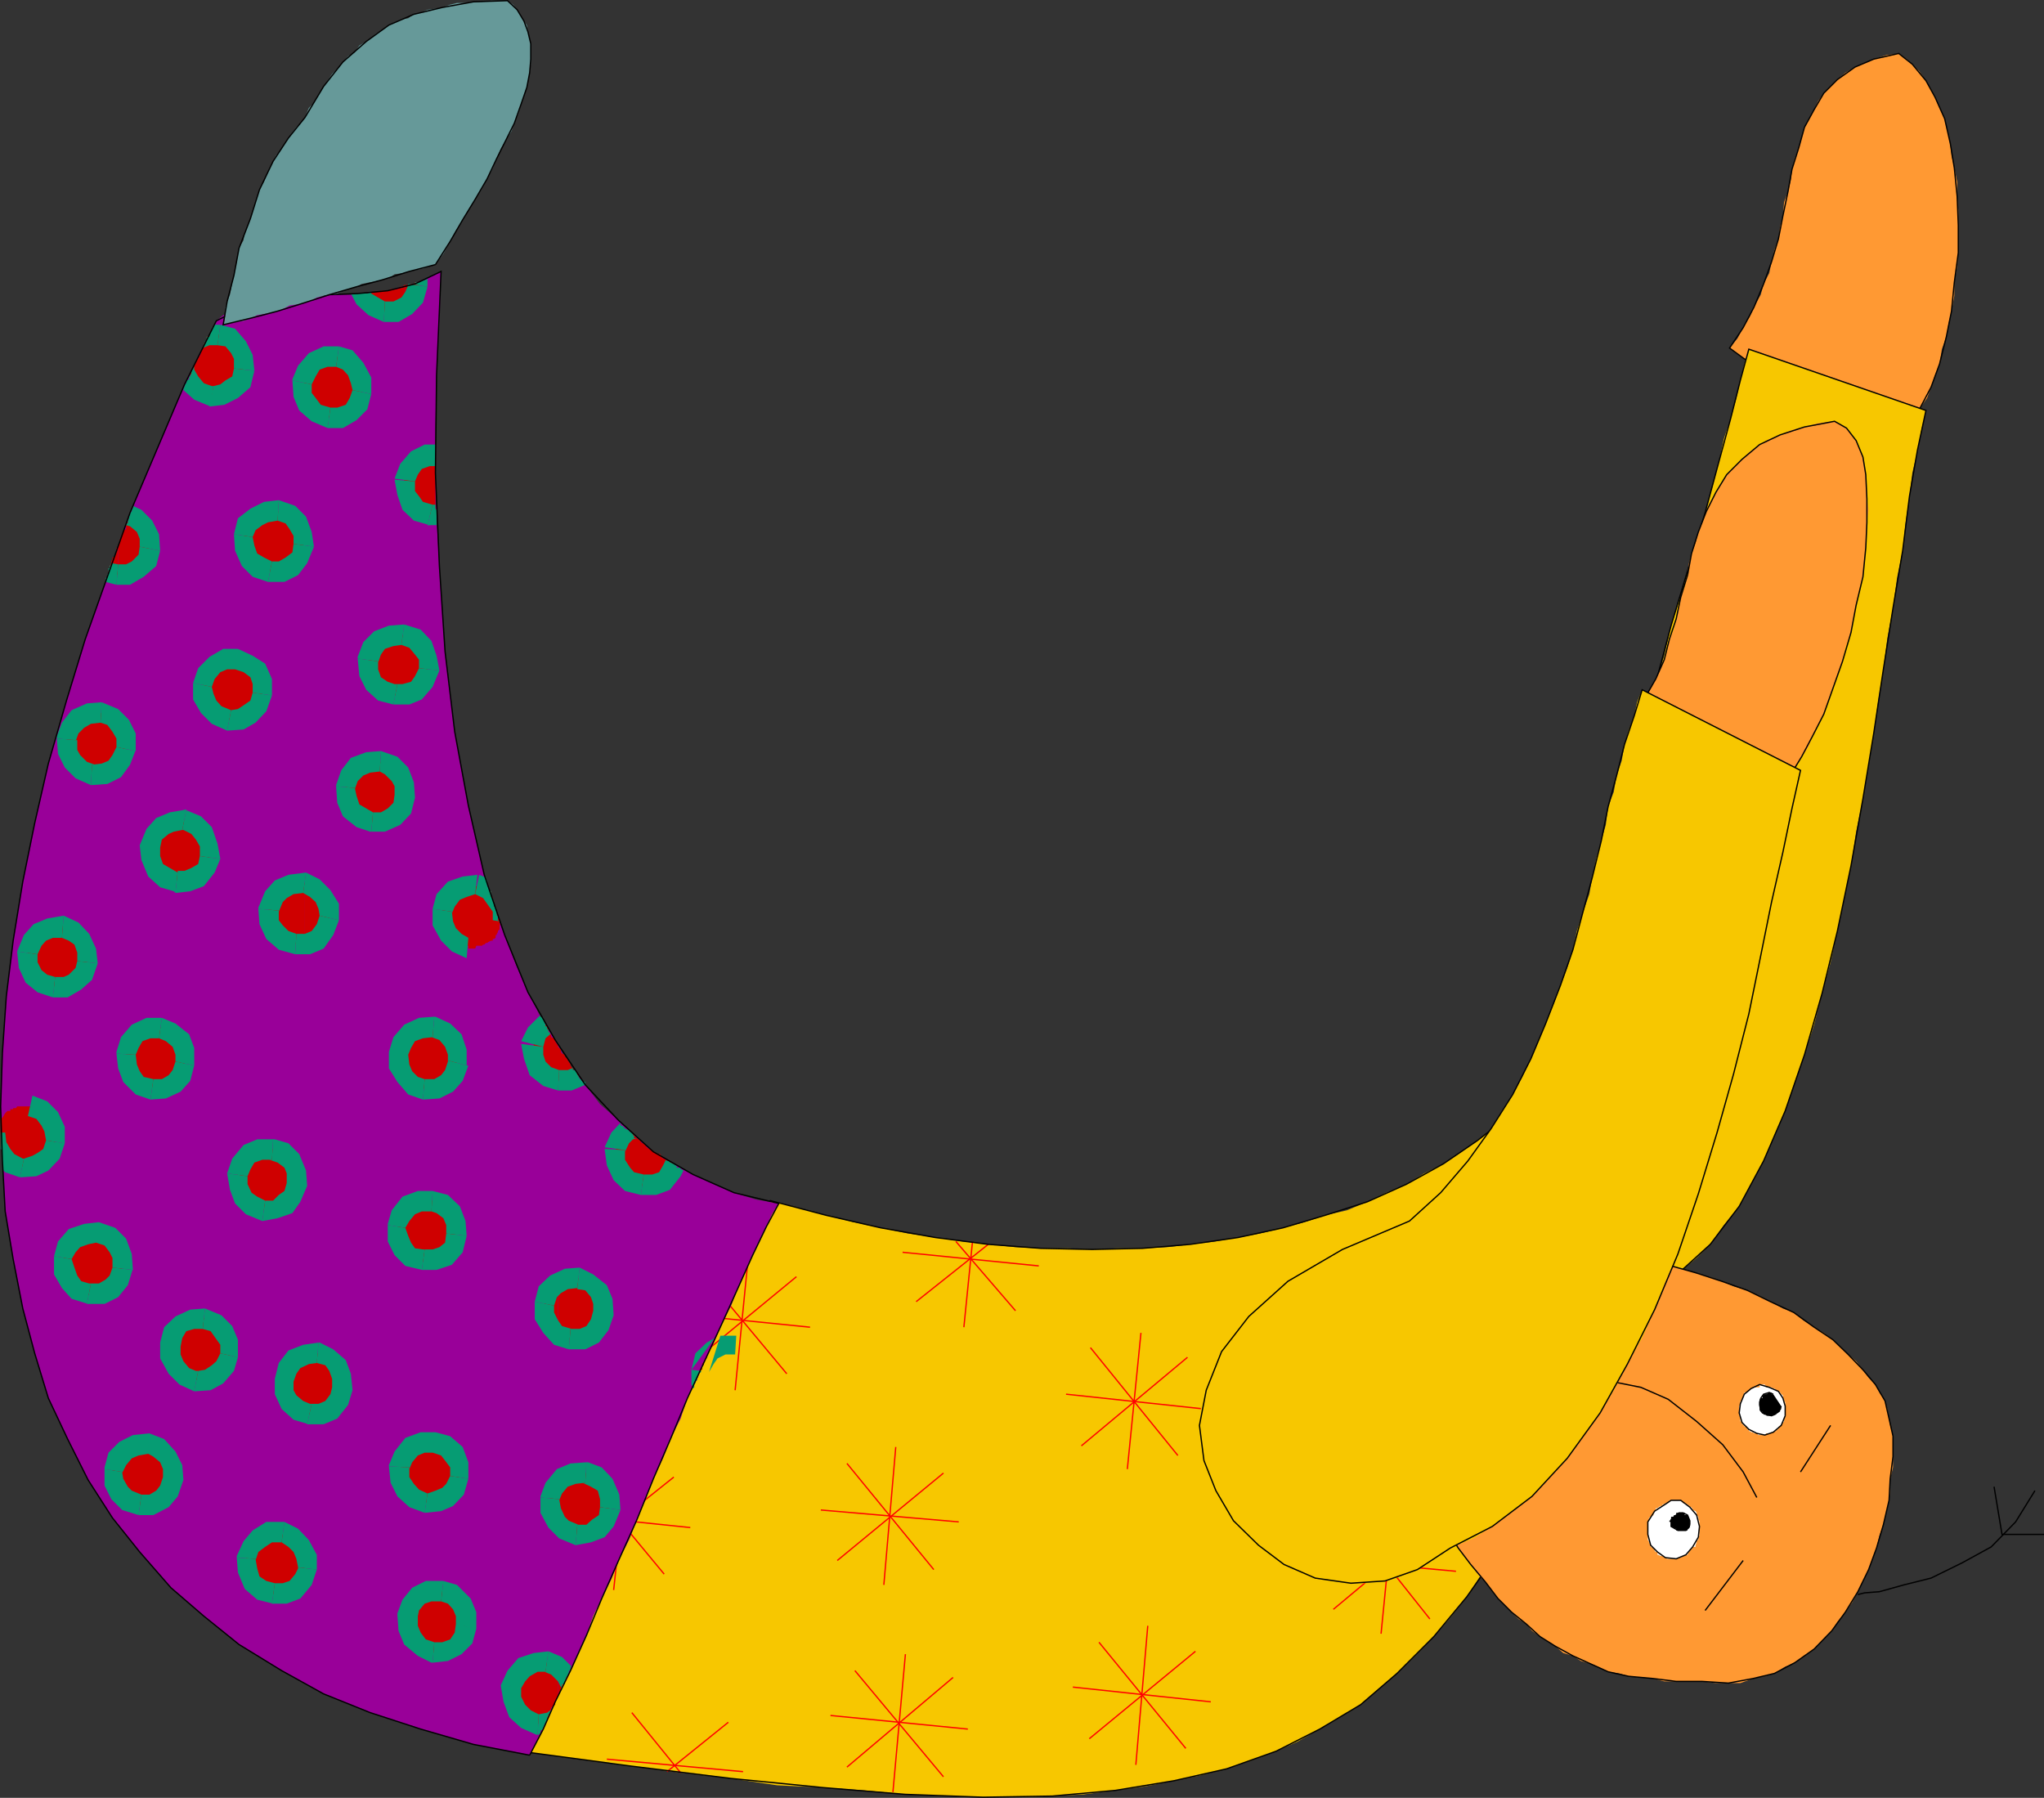 <svg xmlns="http://www.w3.org/2000/svg" width="360.114" height="316.729"><rect width="100%" height="100%" fill="#333333" stroke="none"/><path fill="#f93" d="m336.414 75.217 1.2-1.5.703-1.903 1.199-1.699.7-1.898.698-2.102.801-2 .399-2.598.8-2.203.403-2.398.5-2.102.5-2.699v-2.398l.5-2.801.199-2.399v-7.5l-.2-2.402v-2.598l-.5-2.402-.5-2.2-.202-2.1-1-4.4-.899-1.898-.8-1.902-.9-1.7-.698-1.198-1.203-1.7-1.2-1.203-1-.898-1.398-1-2.2.3-2.202.7-1.598.699-1.7.7-1.702 1-1.399 1.202-2.398 2.399-1 1.398-.703 1.5-.7 1.403-1 1.699-.5 1.898-.5 1.703-.699 1.899-.5 1.898-.2 1.903-.5 2-.698 1.898-.203 2.402-.5 1.899-.297 2.199-.703 1.902-.5 2.098-.399 2-1 1.902-.5 1.899-1.2 2.199-.698 1.602-1.203 2-1 1.898-1.399 1.7.5.402 1.399 1 .703.5 1 .199.699.699 1.2.5 1 .3.898.4 1.5.5.902.5 1.2.202 2.398 1 1.203.5 1.5.2.898.5 1.5.5 1.2.5 1.199.199 1.203.5 1.199.199.898.7 1.2.3 1 .5 1 .2.902.702 1 .5.7.2.698.5.5.699.5.3"/><path fill="none" stroke="#000" stroke-miterlimit="10" stroke-width=".227" d="m336.414 75.217 1.903-3.403 1.898-3.597 1.5-4.102 1.2-4.8.902-4.5.5-5.098.699-5.2v-4.8l-.2-5.102-.5-5-.702-4.3-1-4.4-1.7-3.8-1.597-2.898-2.403-2.903-2.398-1.898-4.402 1-3.297 1.398-3.102 2.203-2.398 2.399-1.703 2.898-1.7 3.102-1 3.601-1.199 3.797-.7 3.903-.901 4.3-.797 4.098-1.203 4-1.399 3.902-1.7 4.098-1.901 3.602-2.399 3.597 2.602 1.903 3.898 1.699 4.5 1.601 5.102 1.7 4.797 1.699 4.5 1.699 3.902 1.902 2.398 1.7"/><path fill="#f7c700" d="m295.817 224.217 3.097-2.602 2.403-2.398 2.398-3.403 2.7-3.297 2.1-3.902 2.2-4.098 1.899-4.5 1.902-4.3 1.7-5.102 1.698-4.8 1.7-5.298 1.402-5.5 1.5-5.5 1.2-5.5 1.198-5.8 1.2-5.7.902-6 1.2-5.8 1-5.801.898-5.7.8-5.8.903-5.5.699-5.5 1-5.301.7-5.3 1-4.798.5-4.8.698-4.801.5-4.102.903-3.797.699-3.8.8-3.403-31.202-10.797-.797 2.598-.703 2.902-.7 3.098-1 3.602-1.199 3.597-.898 4.102-1.203 4.601-1.2 4.297-1.5 4.602-1.398 5-1.402 5-1.7 5.3-1.199 5.301-3.398 11-1.403 5.098-3.398 11-1.2 5.5-1.702 5.602-1.399 5.199-1.398 5.3-1.5 5.301-1.203 4.797-1.2 4.801-.898 4.8-1.2 4.302-1.202 4.097-.797 4.301-.903 3.402-.5 3.297-.199 3.203.2.7 1 2.398.199 1.2.5 1.402.203 1.5.297 1.597.203 1.203.5 1.7.199 1.699.3 1.699.2 1.7.2 1.6.8 1.7.2 1.5.5 1.2.5 1.202.698 1.399.7.699.703 1 1 .5.699.402 1.2.297h1.198l1.2-.297 1.402-.402 3.398-2 1.7-1.598 1.902-1.703 2.2-2.199 2.1-2.398"/><path fill="none" stroke="#000" stroke-miterlimit="10" stroke-width=".227" d="m295.817 224.217 5.5-5 5.097-6.7 4.301-8 3.8-8.8 3.4-9.903 3.1-10.797 2.7-11 2.399-11.5 2.101-11.8 1.899-11.5 1.703-11.301 1.699-10.801 1.7-10.098 1.198-9.601 1.403-8.102 1.5-7-31.203-10.797-1.5 5.5-1.7 6.7-2.097 7.699-2.403 8.898-2.898 9.602-3.102 10.3-2.898 10.801-3.102 10.598-3.398 11-2.902 11.102-2.797 10.5-2.703 10.097-2.098 9.602-2.402 8.398-1.2 7.703-1.199 6.5.7 1.899.699 2.398.703 2.903.5 2.8.699 3.399.5 3.398 1 3.301.7 2.7 1.198 2.6 1.403 1.7 1.699.902 2.398.297 2.602-.699 3.398-2 3.602-3.3 4.3-4.598"/><path fill="#f7c700" d="m265.817 196.615-2.903 2.2-2.597 2.1-3.102 2.2-2.898 1.902-3.403 1.7-3.097 1.898-3.602 1.5-3.3 1.602-3.598 1.5-3.903.898-3.597 1.2-3.801 1-4.102 1-3.8.702-4.098.7-4.3.5-4.102.5-4.297.199h-4.403l-4.5.199-4.3-.2h-4.797l-4.403-.198-4.8-.5-4.5-.5-4.797-.7-4.801-.703-9.602-2-4.8-1.199-5.098-1.398-4.8-1.2-.9 2.2-1.202 2.097-1.5 2.403-.899 2.699-1.5 2.601-.898 3.098-1.5 3.102-1.403 2.898-1.699 3.102-1.398 3.398-1.203 3.602-1.7 3.097-1.398 3.602-1.7 3.398-1.5 3.602-1.6 3.601-1.5 3.598-1.4 3.602-1.702 3.3-1.399 3.598-1.7 3.2-1.5 3.6-1.198 3.302-1.602 3.097-1.5 3.203-1.398 2.797-1 3.203-1.403 2.598-1.199 2.602-1.2 2.398-1.198 2.2-1.203 2.202 10.101 1.399 9.3 1.199 9.099 1.2 8.703 1 8.097 1.202 8 .399 7.403.5 7.199.699 7 .3 6.7.2h6.198l6-.2 5.5-.3 5.602-.7 5.2-.698 5.1-1 4.5-.903 4.798-1.199 4.402-1.5 4.3-1.598 3.798-1.703 3.902-2.199 3.598-2.098 3.601-2.203 3.3-2.898 3.099-2.602 3.203-3.097 3.297-3.403 2.703-3.097 3.097-3.903 2.602-4 3.098-4.097 1.203-2.403 1.199-2.898 1.5-2.602 1.398-3.199 1.5-2.598 1.2-3.101 1.203-3.102 1.398-2.898 1.399-3.102 1-2.898 1.203-3.399 1-3.101.898-3.102.7-2.699 1-3.098.5-2.902.199-2.8.5-2.7v-5.3l-.2-2.598-.3-2.2-.5-2.101-.899-1.899-1-2-1.398-1.902-1.5-1.398-1.602-1.5-2.2-.903-2.198-1.199-2.801-.5-2.7-.5"/><path fill="none" stroke="red" stroke-miterlimit="10" stroke-width=".227" d="m155.715 279.217 2.102-24.301-2.102 24.3m8.801-2.699-15.3-18.703 15.3 18.703m4.398-8.402-24.3-2.098 24.3 2.098m-2.699-8.598-18.7 15.399 18.7-15.399m32.399-.703 2.402-24-2.402 24m8.902-2.398-15.402-19 15.402 19m4.598-8.199-24.297-2.602 24.297 2.602m-2.899-9.102-18.7 15.602 18.7-15.602m-9.101 71.801 2.101-24.5-2.101 24.5m8.8-2.899-15.3-18.703 15.3 18.703m4.403-8.203-24.301-2.597 24.3 2.597m-2.702-8.898-18.7 15.398 18.7-15.398m32.703-3.102 2.398-24.199-2.398 24.2m8.597-2.598-15.097-19 15.097 19"/><path fill="none" stroke="red" stroke-miterlimit="10" stroke-width=".227" d="m256.516 276.814-24-2.199 24 2.2m-2.902-8.899-18.7 15.601 18.7-15.601m-8.899-22.301 2.399-24.3-2.399 24.3m8.899-2.699-15.399-18.7 15.399 18.7m4.5-8.399-24.2-2.101 24.2 2.101m-2.797-8.8-18.801 15.597 18.8-15.597m-125.8 19.199 2.398-24.301-2.398 24.3m-1.902-16.101 11 13.203-11-13.203"/><path fill="none" stroke="red" stroke-miterlimit="10" stroke-width=".227" d="m125.914 232.115 16.801 1.7-16.8-1.7"/><path fill="none" stroke="red" stroke-miterlimit="10" stroke-width=".227" d="m122.817 239.314 17.5-14.398-17.5 14.398m34.5 76.403 2.199-24.301-2.2 24.3m8.899-2.699-15.601-18.703 15.601 18.703m4.301-8.402-24.2-2.398 24.2 2.398"/><path fill="none" stroke="red" stroke-miterlimit="10" stroke-width=".227" d="m167.914 295.517-18.699 15.797 18.7-15.797m-58.801-24.703-1 9.301 1-9.3m.703-2.2 7.199 8.7-7.2-8.7m.298-.699 11.5 1.199m-10.797-2.598 7.898-6.3-7.898 6.3m9.097 45.797-8.597-10.597 8.597 10.597m11-.199-24-2.2 24 2.2m-13.398 0 10.8-8.7-10.8 8.7m53.801-93.199-1.5 14.898 1.5-14.898m-2.903-.199 10.5 12.199-10.5-12.2m14.602 4.301-24-2.402 24 2.402m-8.902-3.8-12.7 10.097 12.7-10.097m106.101 16.097-3.101-4.097 3.101 4.097m-1.699 4.801-5.7-.5 5.7.5"/><path fill="none" stroke="#000" stroke-miterlimit="10" stroke-width=".227" d="m265.817 196.615-5.5 4.3-6 4.102-6.5 3.598-6.903 3.102-7.5 2.398-7.398 2.2-7.902 1.702-8.399 1.2-8.398.699-8.903.199-9.097-.2-9.203-.698-9.297-1.2-9.602-1.703-9.601-2.199-9.899-2.598-2.101 4.297-2.399 5.102-2.398 5.699-2.903 6-3.097 6.5-2.903 6.7-3.097 7-3.102 7.202-2.898 7.2-3.102 6.898-3.2 6.8-2.8 6.4-2.898 6-2.403 5.8-2.398 5-2.402 4.402 19.402 2.598 17.8 2.2 16.098 1.6 14.602 1.2 13.7.5 12.198-.2 11.102-1 10.3-1.698 9.298-2.102 8.703-3.098 7.699-3.902 7.2-4.3 6.398-5.5 6.5-6.5 5.8-7 5.7-8.098 2.402-5.301 2.898-5.801 2.7-5.7 2.601-6 2.399-6 2.203-6.5 1.597-5.8 1.5-6 .7-5.5v-5.3l-.5-4.798-1.399-4-2.398-3.902-3.102-2.898-4.398-2.102-5.5-1"/><path fill="#909" d="m93.317 309.217-9.903-1.903-9.3-2.699-8.899-2.898-8.2-3.301-7.401-4.102-7.5-4.597-6.2-5-5.8-5-5.5-6.301-4.797-6-4.301-6.7-3.602-7.199-3.398-7.203-2.402-7.898-2.098-7.899-1.7-8.703-1.402-8.398-.5-9.102-.3-9.398.3-9.301.7-10.098 1.203-9.8 1.699-10.403 2.098-10.297 2.402-10.5 3.2-11.101 3.3-10.801 3.898-11 4-11.3 4.801-11.298 4.8-11.3 5.599-11.2 1.203-1 1.199-.5 1.2-.203 1.198-.699 1.2-.3 1.203-.2 1.199-.3 1.398-.2 1-.2 1.403-.5h2.398l1.399-.3h2.402l1.5-.2h3.8l1.2-.198h1.5l1.2-.301h1.198l1.403-.2 1-.3 1.398-.399 1.2-.3 1.199-.2 1.203-.5 1-.5 1.199-.703 1.2-.5-.302 9.403-.5 8.898-.199 8.8v8.4l.2 8.402.5 8 .5 7.597.5 7.5.902 7.203.797 6.899 1.203 6.8 1.199 6.2 1.398 6.199 1.403 6 1.699 5.602 1.898 5 2 5.3 2.102 4.797 2.2 4.301 2.6 4.102 2.4 4.3 2.898 3.598 2.601 3.402 3.2 2.797 2.8 2.703 3.399 2.899 3.402 2.101 3.598 1.899 3.601 1.699 3.602 1.5 3.797 1.2 4.101.702-1.2 1.899-1 2.199-1.198 2.602-1.203 2.398-1.2 2.602-1.398 3.199-1.2 3.101-1.5 2.899-1.402 3.3-1.699 3.399-1.398 3.3-1.703 3.4-1.2 3.6-1.699 3.4-1.398 3.6-1.703 3.602-1.399 3.598-1.5 3.602-1.398 3.597-1.703 3.301-1.399 3.602-1.7 3.398-1.5 3.102-1.198 3.398-1.403 3.102-1.398 3.097-1.5 2.602-1.2 2.898-1.202 2.403-.899 2.398-1.2 2.2-1.198 2.402"/><path fill="#cf0000" d="M88.215 162.814h-.2v-.699l-.3-.3v-.5h-.2v-.7l-.198-.2v-.698h-.301v-1l-.2-.2v-.5h-.3v-1h-.402v-.203h-.297l-.203-.297h-.297v-.203h-.403v-.199h-3.199l-.2.2h-.198l-.301.202h-.7l-.202.297v.203h-.297l-.203.297-.297.203-.403.5v.2h-.3v.3l-.2.2v.199l-.3.3v.5l-.2.2v2.601l.2.297v.703l.3.2v.3l.5.5v.2l.403.5.297.199.203.3h.297v.2l.203.199h.199l.5.3h.5l.2.2h.8v.5h1.2l.198-.5h1l.2-.2h.203l.297-.3h.203l.297-.2.402-.198h.3v-.301h.2l.3-.2v-.5h.2v-.199l.2-.3v-.2l.3-.3v-.7l.2-.203m30.499 42.5-.2-.297v-.203h-.3l-.2-.297-.5-.203h-.198l-.301-.199h-.2l-.3-.5-.2-.3h-.202l-.5-.2-.297-.2h-.203l-.2-.3-.3-.2h-.2l-.5-.3-.199-.398-.3-.301h-.2l-.3-.2v-.3l-.2-.2h-.2l-.3-.199-.5-.5-.2-.3h-.198l-.301-.2-.2-.203-.3-.297v.297h-.402v.203h-.297v.2h-.203v.3h-.297v.5l-.203.2v.199h-.2v.5l-.3.3v.7l-.5.199v1l.5.5v.902l.3.297v.403l.2.3v.2l.203.3.297.2v.199h.203v.3l.297.2h.402l.3.5.2.199h.3l.2.3h.2l.5.2h.5l.198.3h2l.2-.3h1v-.2h.402v-.3h.3l.2-.2.3-.5.2-.198.5-.301.2-.2v-.199l.5-.5v-.703m-111.802-.297h.403l.297-.203h.203v-.297l.297-.203h.203v-.199l.199-.5.3-.3.5-.2v-.5l.2-.2v-.3l.2-.398v-2.7l-.2-.203v-.5l-.2-.5v-.199h-.5v-.3l-.3-.2v-.2h-.2v-.3l-.202-.5h-.297v-.2l-.203-.198h-.297l-.403-.301v9.601m0-9.601-.3-.2h-.5l-.2-.3H3.016l-.2.3h-.5v.2h-.5v.3h-.5l-.202.2-.2.199-.3.5-.2.3-.3.2v5l.3.3v1.2l.2.5.3.2.2.202.203.297h.5v.203h.5v.297h.5l.199.403h2.898l.2-.403h.5l.3-.297v-9.601m0-22.301h.403l.297.2h.203v.3h.297l.203.2h.5l.5.3h2.097l.301-.3h.2l.199-.2h.5l.5-.3h.203v-.2h.297l.203-.2v-.3h.297l.203-.5v-.2l.5-.198.199-.301v-.5l.3-.399v-1l.2-.203v-1.5l-.2-.199v-.5l-.3-.5v-.5l-.2-.2v-.198l-.5-.301-.202-.2-.297-.5-.203-.199-.297-.3-.203-.2h-.5l-.2-.3h-.3l-.2-.2h-.5l-.199-.5h-1.5l-.2.5H8.318l-.203.2h-.297v.3h-.203l-.297.2h-.403v8.898m-.001-8.898-.5.5v.5h-.3l-.2.199v.3l-.199.2-.3.199v.5l-.5.5v1l-.2.2.2.5v1.402l.5.3v.399l.3.3v.2l.2.3v.2h.199l.3.199v.5h.2l.3.3v.2-8.898m13.903 98.199v.199l.199.5v.2h.3v.3l.2.2h.2l.5.3.3.2h.2l.198.5h.301l.2.202h1l.199.297h1.902v-.297h.5l.5-.203h.5v-.5h.2l.3-.199h.2v-.3l.198-.2h.301v-.3l.5-.2v-.5h.2v-.2l.199-.3v-.398l.3-.301v-1.2l.2-.199v-.5l-.2-.203v-1l-.3-.199v-.5l-.2-.3v-.4l-.199-.3-.5-.2v-.3l-.3-.2h-.2v-.198h-.2l-.3-.5-.2-.301h-.3l-.2-.2h-.698l-.301-.199h-2.602l-.5.2h-.199l-.3.199h-.4v.3h-.3l-1.398 1.399v5.8m0-5.3-.301.2v.3l-.2.2v.3l-.5.2v2.902l.5.199v.5l.5.5v-5.301m.001-31v-.398l.199-.301v-.2l.3-.3v-.2l.2-.199v-3.402l-.2-.2v-.8l-.3-.2v-.198l-.2-.301v6.699"/><path fill="#cf0000" d="m20.817 219.416-.301-.2v-.3l-.2-.2h-.5v-.5h-.202l-.297-.199h-.203v-.3h-.2l-.3-.2h-.7l-.199-.203h-2.898l-.5.203h-.203l-.297.2h-.203l-.297.3-.203.2-.5.5h-.2v.199l-.5.5v.3l-.199.2v.199h-.3v.8l-.2.2v2.402l.2.2v.8l.3.2v.5h.2v.199l.199.3v.399l.3.3h.2v.2l.5.3h.203l.297.2.203.2h.297l.203.5h.699l.3.3h2.598l.5-.3h.5v-.5h.2l.203-.2h.297l.203-.2v-.3h.5l.199-.2v-.3h.3v-6.7m.001-84.499.199-.2v-.199h.3v-.3l.2-.2v-.5l.2-.203v-.297l.5-.203v-3.097l-.5-.301v-.7l-.2-.199-.2-.3v-.5l-.3-.2v-.203h-.2v7.602"/><path fill="#cf0000" d="m20.817 127.314-.301-.297v-.203h-.2l-.5-.297-.202-.402h-.297l-.203-.3h-.5l-.2-.2h-2.898l-.2.2h-.3l-.2.3h-.5l-.202.402h-.297v.297h-.203l-.297.203-.203.297-.5.203v.2h-.2v.5l-.3.3v.399l-.2.3v.2l-.199.3v1.899l.2.5v.7l.199.202v.297l.3.203v.5l.2.2.5.3v.2h.203v.199l.297.3h.203l.297.5.203.2h.5l.199.199h.3l.2.3h2.898l.2-.3h.5l.203-.2h.297l.203-.198h.5l.199-.5v-.301h.3v-7.602m.001-26h1.699l.2-.199h.198l.301-.2h.7l.199-.3h.3v-.5h.2l.3-.2v-.198h.2l.203-.301v-.2l.5-.3.297-.399v-.5l.203-.3v-.403l.199-.297v-2.101l-.2-.301v-.5l-.202-.2v-.5h-.297v-.198l-.5-.5v-.2h-.203v-.3l-.5-.5h-.2v-.403h-.3l-.2-.297-.5-.203h-.5v-.297l-.199.5v.297l-.2.403v.3l-.3.2v1l-.5.199v.3l-.2.2v.199l-.198.3v.2l-.301.7v.5l-.2.3v5.2"/><path fill="#cf0000" d="M20.817 96.517h-.301v.5l-.2.5v.5l-.5.2v.3l-.202.399v.3l-.297.5v.399l-.203.5v.3h.203v.2h1v.2h.5v-4.798m10.297 144.797.203.203.297.2.203.3h.297v.2h.203l.199.5h.3l.5.199h.4l.3.3h2.398l.5-.3h.403l.297-.2h.203l.297-.5.203-.199.5-.3h.199v-.2l.3-.203h.2v-.297l.2-.5v-.402l.3-.3v-.2l.5-.3v-2.798l-.5-.3v-.5l-.3-.2v-.703l-.2-.297-.2-.203-.3-.199v-.3h-.2l-.5-.2v-.5h-.202l-.297-.2h-.203v-.3h-.5l-.2-.2h-.8l-.2-.3h-1.398l-.3.3h-.9l-.5.2-.3.3h-.2l-.202.2h-.297v.5h-.203l-.297.2v.3h-.203v7.2"/><path fill="#cf0000" d="M31.114 234.115h-.2v.2l-.3.202v.297h-.2v.5l-.3.203v.7l-.2.3v2.098l.2.5v.7l.3.3v.2l.2.202.3.5v.297h.2v-7.199m0-43.5.203-.2.297-.3.203-.2v-.198l.297-.301v-.2h.203v-.699l.199-.3v-3.301l-.2-.301v-.5h-.202v-.2l-.297-.5v-.198l-.203-.301h-.297v-.2h-.203v7.899"/><path fill="#cf0000" d="m31.114 182.717-.2-.2h-.3v-.3l-.2-.2h-.3l-.2-.3h-.199l-.5-.403h-.5l-.2-.297h-2.401l-.297.297h-.5l-.203.403h-.2l-.3.3h-.2v.2h-.3l-.2.3h-.5v.2l-.5.5v.199l-.199.5v.199l-.2.3v.2l-.3.3v2.602l.3.2v.5l.2.3v.7l.2.199v.3h.3v.2l.2.199.5.3.199.2.3.5.2.2h.3l.2.3h.703l.297.2h.902l.5.3h.7l.3-.3h.398l.301-.2h.7l.199-.3.3-.2h.2l.3-.5h.2v-7.898m0-27.403h2.203l.199-.199h.2l.3-.2h.2l.3-.3.398-.2h.301l.2-.3.3-.398v-.301l.2-.2h.199v-.3l.3-.2v-.5h.5v-1.199l.2-.203v-1.5l-.2-.199v-1l-.5-.2v-.5h-.3v-.198l-.2-.301v-.399l-.199-.3h-.3v-.2l-.2-.3h-.3v-.2h-.4l-.3-.203h-.2l-.3-.297h-.398v-.5h-2.203v10.797m0-10.797h-1l-.2.5h-.699l-.3.297h-.2v.203h-.2l-.3.2-.2.3-.3.2-.2.3v.399l-.5.3-.198.2v.3l-.301.2v1l-.2.199v1.7l.2.202v.7l.3.5.2.3v.2l.5.199v.3h.2v.2l.3.3.2.399.3.3h.2l.5.5h.5l.198.2h.2l.3.2h.7v-10.798m11.8 66.797.2.203.203.2.297.3.5.2h.203v.3h.199l.3.2h.5l.2.5h1l.2.199h1.198l.2-.2h.5l.3-.5h.7l.203-.199.297-.3h.203l.699-.7v-.203h.5v-.5l.2-.297v-.203h.3v-.5l.2-.199v-1.2l.3-.3v-.7l-.3-.198v-1l-.2-.2v-.703h-.3v-.297l-.2-.203v-.297l-.5-.203-.2-.199-.3-.5-.2-.3h-.202l-.297-.2-.203-.2h-.5l-.2-.3h-.5l-.3-.2h-2.399l-.2.2h-.5l-.198.3h-.301l-.2.2h-.202v.2h-.5l-.297.3v.5h-.403v7.2m0-7.2v.402l-.3.297-.5.203v.7l-.2.3v.7l-.199.199v1.699l.2.3v.9h.199v.5l.5.202v.297l.3.5v-7.199m0-77.598h.403v-.402h.297l.5-.3h.203v-.2l.199-.3h.3v-.2l.2-.2h.3v-.5l.2-.3v-.398h.2v-.5l.5-.301v-2.801l-.5-.3v-.5l-.2-.2v-.5l-.2-.2v-.3h-.3l-.2-.2v-.198l-.3-.301h-.2v-.5h-.202l-.5-.2h-.297v-.199h-.403v10m0-10v-.3h-1l-.199-.2h-1.7l-.3.2h-.7l-.198.3h-.5l-.203.2h-.297l-.203.199v.5h-.297l-.203.3-.2.2v.199l-.5.3-.3.2v.5l-.2.2v.5l-.199.3v2.402l.2.399v.5l.199.3v.2l.3.199v.3h.5v.5l.2.2.203.2.297.3h.203v.2h.297l.203.3h.5l.199.402h.5l.2.297h2.898l.3-.297v-10m0-20h.2v.797l.203.203v.2l.297.3v.2l.5.3.203.399.199.3.3.2.2.3h.3l.4.399h.5l.3.5h.7l.198.3h2.2l.203-.3h.5l.199-.5h.3l.2-.2.5-.198h.2v-.301l.3-.2h.2v-.3l.3-.399v-.3h.2v-.2l.198-.3v-.2l.5-.203v-1.199l.301-.3v-1.2l-.3-.2v-.698l-.5-.301v-.2l-.2-.5v-.5h-.2l-.3-.199v-.3l-.2-.403-.3-.297h-.2l-.5-.203v-.297h-.5l-.198-.203h-.5v-.199h-3.102l-.2.2h-.8l-.2.202h-.198v.297h-.301l-.2.203-.3.297-.2.403-.202.3-.5.2v.3l-.297.2v.5h-.203v.5h-.2v2.8m0-30.902.2-.3v-1.9h-.2v2.2m0-2.199v-.899l-.3-.3v-.7l-.5-.203-.2-.297v-.203l-.199-.297h-.3v-.203l-.2-.199h-.3v-.5h-.2l-.2-.3h-.5l-.3-.2h-.398l-.301-.2h-2.102v.2l-.5.2v.8l-.3.2-.2.202v.297l-.199.203v.5l-.3.2v.5l-.2.3v.2l-.3.199v.3l-.4.2v.5l-.3.199v.3l-.2.2v.5l-.3.2-.2.5v.5l-.198.202v.5h.199v.5l.2.2v.3h.3v.2h.2v.3h.3l.398.2h.301v.5h.5v.199h.399l.3.3h3.102v-.3h.5l.5-.2h.2v-.5h.198l.301-.199.2-.3.3-.2v-.3h.2l.199-.2v-.5l.5-.203v-.297l.3-.203v-2.898m10.801 214.801v-.2l.2-.3v-.7l.199-.203v-2.199l-.2-.2v-1l-.199-.198v-.301 5.3m0-5.3-.3-.2v-.199h-.5v-.3l-.2-.5v-.2h-.2l-.3-.203h-.2v-.297l-.3-.203h-.2l-.5-.297h-.198l-.301-.203h-.902l-.5-.199h-.7l-.3.2h-1.2l-.199.202h-.2l-.3.297h-.5l-.2.203-.198.297-.301.203h-.2v.2l-.3.5v.3h-.2v.2l-.202.199v.3l-.5.2v.699l-.297.3v1.9l.297.202v.797h.5v.703l.203.2v.3l.199.2h.3v.199l.2.3.3.5.2.2h.2l.5.199.3.3h.2l.198.2h1l.2.3h1.703l.297-.3h.703v-.2h.699l.2-.3h.3v-.2h.2l.3-.198.2-.5.198-.301v-.2h.5v-.199l.301-.3v-5.301m0-24h.2l.199.3h2.402l.5-.3h.3l.2-.2h.2l.3-.199h.2v-.3h.3l.2-.5v-.2h.5l.198-.203v-.297l.301-.203.2-.297v-.203l.199-.5v-.699l.3-.2v-2l-.3-.198v-.7l-.2-.3v-.403l-.199-.297v-.5h-.3v-.203l-.2-.199-.5-.3-.7-.7h-.3l-.2-.5h-.5v-.2h-3.1l-.2.2v10.3m0-10.3h-.8l-.2.5-.2.2h-.3l-.2.3-.3.2h-.2v.3l-.5.2-.198.202-.301.5v.5l-.2.2v.5l-.202.5v2.597l.203.301v.7l.199.202.3.297v.203l.2.297.5.203.2.2.3.5h.2l.3.3h.2v.2h.198l.5.199h.301v-10.301m0-72.199h.2l.199-.301h.8v-.2h.403l.297-.198h.203l.297-.301.203-.2.199-.5.5-.199v-.3h.3v-.2l.2-.3v-.2l.2-.5v-.5l.3-.203v-2.398l-.3-.2v-.8l-.2-.2v-.199l-.2-.3-.3-.2v-.5l-.5-.203-.2-.297-.202-.203h-.297v-.297h-.203l-.297-.203h-.403l-.3-.199h-.2l-.3-.5h-.399v10.8"/><path fill="#cf0000" d="M53.715 155.615h-2.7l-.198.5h-.5l-.203.2-.297.202h-.203l-.5.297-.2.203-.3.297v.203h-.2v.5l-.3.2v.3l-.2.2v.199l-.5.3v.899l-.199.3v.9h.2v1.202l.5.297v.703l.5.5v.2l.199.3.3.2.2.5.5.199.203.3h.297l.203.2h.199l.3.199h.7l.2.3h2v-10.8m-.001-85.699v.5l.2.199v.3l.199.4.5.5v.3h.3l.403.2v.202h.297l.203.5h.297l.203.297h.699l.3.203h.7l.2.2h1.198l.301-.2h.7l.5-.203.199-.297h.203l.297-.5h.203v-.203h.297l.402-.199v-.3h.3l.2-.2v-.3l.3-.4v-.3l.2-.2v-.5l.2-.198v-2.903l-.2-.297v-.402h-.2v-.3l-.3-.5v-.2l-.2-.2v-.3h-.3v-.2l-.402-.3h-.297l-.203-.2-.297-.5-.203-.198h-.2l-.5-.301h-.5l-.199-.2h-2.2l-.198.2h-1v.3h-.203l-.297.2h-.203l-.297.5-.403.199-.8.8v.2h-.2v.2l-.199.5v4.1m0-3.601-.3.203v1l-.5.2v1l.5.5v.5l.3.199v-3.602m17.699 219.602.5.199v1l.2.2v.5l.3.3v.2l.2.5.3.202v.297l.2.203h.5l.203.2v.3h.297l.203.5h.199l.3.2h.2l.3.199h.7l.2.3h1.698l.2-.3h.8l.403-.2.297-.199h.203l.297-.5.203-.3h.199v-.2l.5-.203h.3v-.297l.2-.203v-.5l.2-.199v-.3l.3-.2v-.7l.2-.5v-1.898l-.2-.3v-.7h-.3v-.203l-.2-.297v-.5l-.2-.203-.3-.199v-.3l-.5-.2h-.2v-.3h-.202l-.297-.4h-.203v-.3h-.297l-.403-.2h-.5l-.3-.3h-2.098l-.3.3h-.9l-.3.2h-.2l-.202.3-.297.4h-.203l-.5.3v.2h-.2v.3l-.3.2h-.2v.702l-.3.297v.203l-.2.2v.5l-.5.3v1.399m0-23.5v.199l1 1h.2v.2h.3l.2.3h.5l.203.2h.5l.199.5h2.898l.301-.5h.399v-.2h.3l.2-.3h.3v-.2h.403l.297-.3v-.2l.203-.5.297-.2.203-.3v-.398h.199v-.5l.5-.5v-2.602l-.5-.3v-.5l-.2-.4v-.3l-.202-.2v-.3l-.297-.2h-.203v-.198l-.297-.5h-.403v-.301h-.3l-.2-.2h-.3l-.2-.199-.199-.3h-.8l-.2-.2h-2.398l-.203.2h-.297l-.203.3h-.5l-.2.2h-.3v.199h-.2l-.3.3h-.2v.5l-.5.2v6.5"/><path fill="#cf0000" d="M71.414 255.916v.199h-.199v.3l-.3.2v.3l-.2.4v.3h-.2v2.902l.2.2v.699l.2.3v.399h.3l.2.3v-6.5m-.001-35.3v.3l.5.2h.2v.2h.3l.2.3h.3l.2.2h1l.203.5h2.398l.2-.5h.8l.2-.2h.199v-.3h.3l.2-.2.3-.2.403-.3v-.5h.297l.203-.2v-.198l.297-.301v-.5l.203-.2v-1l.199-.199v-1.402l-.2-.3v-.7l-.202-.5v-.2l-.297-.3v-.2l-.203-.198-.297-.301v-.2h-.403v-.5l-.3-.199h-.2l-.5-.5h-.199l-.3-.3h-.9l-.3-.2h-2.101l-.297.2h-.703l-.2.3h-.3l-.5.5h-.2l-.5.2v7.898"/><path fill="#cf0000" d="M71.414 212.717v.5h-.199l-.3.199v.3h-.2v.2l-.2.199v.5l-.3.5v.5l-.2.2v1.902l.2.3v.899l.3.3v.2l.2.3.2.2v.199l.3.5h.2v-7.898m-.001-22.301h.5l.2.199h.3v.5l.2.2h.3l.2.3h.703l.297.2h.902l.3.3h.4l.3-.3h.898l.5-.2h.5l.2-.3.3-.2h.2l.3-.5.403-.2.297-.3v-.2h.203v-.198l.297-.301v-.2l.203-.5v-.199l.199-.3v-1.403l.5-.297v-.402l-.5-.3v-1.2l-.2-.2-.202-.3v-.7l-.297-.198-.203-.301-.297-.2v-.199h-.403l-.8-.8h-.2l-.199-.403h-.8l-.2-.297h-2.398l-.203.297h-.5l-.5.403h-.2l-.5.5h-.3l-.2.3-.5.2v7.699"/><path fill="#cf0000" d="m71.414 182.717-.199.199v.3h-.3v.2l-.2.5v.199l-.2.3v.2l-.3.3v2.802l.3.3v.5l.2.2v.5l.2.199v.3h.3v.2l.2.199v-7.398m-.001-43.2v-1l-.199-.203v-.5l-.3-.199v-.5l-.2-.2v-.5h-.2l-.3-.3v-.2h-.2v-.198l-.5-.5h-.198l-.5-.5h-.301l-.2-.2h-.702l-.297-.3h-2.602l-.2.3h-.8l-.2.2h-.198v.199h-.301l-.2.3v.5h-.3l-.402.2v.199h-.297l-.203.3v.5l-.297.2-.203.5v.5l-.2.2v1.902l.2.3v.899l.203.3v.2l.297.199v.3l.203.2h.297v.5l.402.2.5.5h.3l.2.3.2.2h.3l.5.202h.7l.198.5h1.7l.203-.5h.5l.5-.203h.5l.699-.699h.5v-.3h.2v-.2l.3-.5.2-.2.198-.3v-.398l.301-.301v-.899l.2-.3v-.7m-.001-17.3h1v-.2h.2l.3-.3h.2l.5-.2.5-.5.203-.5.199-.203v-.199h.3v-.3l.2-.2v-.5l.3-.5v-1.2l.4-.5-.4-.198v-1l-.3-.2v-.703l-.2-.297v-.203h-.3v-.199l-.2-.3v-.2h-.202l-.297-.5v-.2h-.203l-.5-.3h-.2l-.3-.2-.2-.3h-.5l-.5-.2v10.302m0-10.301h-2.898l-.2.199h-.5l-.202.3h-.297l-.203.2-.2.3h-.3l-.2.2v.5h-.5v.2l-.199.3v.2l-.3.202-.2.297v.5l-.3.203v1l-.2.2v.199l.2.5v1.199l.3.5v.5l.5.5v.2l.2.202.5.5.199.297.3.203.2.2h.203l.297.3h.203l.5.2h.699l.3.3h1.9l.198-.3v-10.301m0-24.699.5.199v.699h.2v.3l.3.2v.3h.2l.3.2v.5h.2l.5.2v.3h.203l.297.2h.402l.3.202h.5l.4.297h1.198v-.699l-.199-.3v-9.798h-1.398l-.301.5h-.5l-.2.2h-.202l-.297.199h-.203v.3h-.5l-.5.5-.2.399-.3.3v.5h-.2v.2l-.5.2v3.902"/><path fill="#cf0000" d="M71.414 83.814v.5h-.199v1.903l.2.3v.7-3.403m-.001-30 .5-.199h.2v-.3h.3l.2-.2v-.2l.3-.5v-.3h.2v-.2l.5-.198v-.801l.203-.399v-.8h-.703l-.2.3h-.5l-.3.2h-.7v3.597"/><path fill="#cf0000" d="M71.414 50.217h-.199l-.3.3h-.4l-.5.399h-1.198l-.301.3h-1.402l-.2.2h-1.699l-.3.3h-1.4l.2.2v.199l.3.3v.5h.5v.2l.2.2h.2v.3h.3v.2h.2l.3.3h.2v.2h.699l.3.5h.403l.297.202h1.703l.199-.203h1v-.5h.398l.301-.199h.2v-3.898m26.902 248.699v-.301l.199-.2v-.3l.3-.2v-.5l.2-.198v-.5l.5-.2v-.3l.2-.5v-.2l.3-.203v-.297h-.3v-.203h-.2v-.297h-.5v-.203h-.2v-.5h-.3v-.199h-.2v5.3"/><path fill="#cf0000" d="m98.317 293.615-.203-.3h-.297v-.2h-.703l-.2-.2h-.5l-.3-.3h-.899l-.3.3h-.9l-.5.2h-.198l-.301.2h-.2l-.3.3h-.2v.2h-.5l-.202.5v.202h-.297l-.203.297v.203l-.2.297v.203l-.3.2v.5l-.2.3v3.297l.2.301v.402h.3v.297l.2.203v.297l.203.403.297.3.203.2.5.3.199.2h.3l.2.199h.3v.5h.7l.2.3h1.898v-.8h.3v-.2l.2-.199v-.3l.3-.2v-.703l.2-.297v-.203l.5-.297.203-.203v-.5l.297-.5v-.199l.203-.2v-5.3m0-25 .199.3.3.2.2.2.5.3h.2l.3.5h.2l.3.2h.898l.301.202h1.399l.203-.203h.5l.297-.199h.402l.3-.5.5-.3h.2l.2-.2.3-.2.2-.3.3-.5v-.2l.398-.198.301-.301v-.2l.2-.3v-1.2l.3-.199v-1.203l-.3-.199v-.8l-.2-.2v-.7h-.3v-.3l-.4-.2v-.198l-.5-.5-.3-.5-.2-.2h-.198l-.5-.3v-.2h-.5l-.203-.3h-.297l-.203-.2h-2.7l-.199.2h-.5l-.2.3h-.3l-.2.2h-.5v.3h-.198l-.301.2v.5h-.2v7.398"/><path fill="#cf0000" d="m98.317 261.217-.203.199v.3h-.297v.2l-.203.199v.3l-.5.2v.7l-.2.3v2.102l.2.3v.899l.5.3v.2l.203.3v.2h.297v.199l.203.5v-7.398m0-25.903h.199l.3.203h.2l.5.2h.5l.2.3h1.898l.3-.3h.7l.203-.2h.5v-.203h.297l.203-.5h.199v-.297l.3-.203h.5v-.199l.2-.3v-.2h.2v-.5l.3-.2v-.5l.2-.3v-3.098l-.2-.203v-.5l-.3-.199v-.3l-.2-.5-.2-.2-.5-.2-.5-.5-.202-.3h-.297l-.203-.398-.297-.301h-.703l-.2-.2h-2.898l-.5.2h-.2l-.3.3h-.2v9.598"/><path fill="#cf0000" d="m98.317 225.916-.203.199h-.297v.3h-.203l-.5.2v.3h-.2v.2l-.3.2-.2.5v.3l-.3.2v.5l-.2.202v2.899l.2.199v.5h.3v.3l.2.2v.5l.3.2.2.3v.2l.5.202h.203l.297.297.203.5v-9.398m0-35.5h2.199v-.301h.398l.5-.2h.301l.2-.198v-.301l-.2-.2-.3-.5-.5-.199v-.3l-.2-.2-.2-.3v-.2l-.3-.5-.2-.203v-.297l-.3-.203-.2-.199v-.3l-.5-.2-.198-.3v-.4l-.5-.5v-.3 6.3m0-6.3-.203-.2-.297-.5v-.198l-.203-.301-.5-.2v-.199l-.2-.5-.3-.3v-.403l-.2-.297v-.203l-.3-.297h-.2v.297h-.199v.203h-.5v.297h-.3v.403h-.2v.3l-.2.2v.3l-.3.2v.199l-.2.3v1.2l-.5.199v.3l.5.4v1.202l.2.297v.203l.3.5v.2l.2.3v.2l.2.3.3.2.7.699.199.3h.3l.2.2h.3l.2.199h.703l.297.3h.203v-6.3m25.699 56 .2-.3v-.5h.3v-.4.2l-.3.2v.3h-.2v.5m0-.5v.5h-.3v.7-.298h.3v-.902m-.301 1.402h-.2v.5-.203h.2v-.297"/><path fill="#069c73" d="m124.914 241.717.801-1.403.7-1 1.402-.699h1.699l.2-3.3h-2.802l-2 6.402 1-6-1.398.8-2 1.899-.7 2.898 4.098-5.597-1 6"/><path fill="#069c73" d="m122.114 244.615.203-.2v-.698h.199v-.5h.3v-.5h.2v-.7l.5-.3v-.2l-1.7-.203v2.602l.298.699m-16.399 20.902-.2 1.399-1.198.8-1 .899h-1.602l-.3 3.602 2.699-.5 2.402-.903 1.598-1.898 1.203-2.899-3.602-.5"/><path fill="#069c73" d="M103.114 261.217h-.5l1.5.699 1.203.699.398 1.5v1.402l3.602.5-.203-2.703-1.2-2.797-1.898-2-2.402-.902h-.297l-.203 3.602"/><path fill="#069c73" d="M98.516 264.115v.2l.5-1.2 1-1.2 1.398-.5 1.7-.198.203-3.602-2.801.2-2.402 1-2 2.402-.899 2.398v.2l3.3.3"/><path fill="#069c73" d="M101.715 268.615h.2l-1.7-.7-.7-.698-.698-1.5-.301-1.602-3.3-.3v2.702l1.398 2.598 1.902 1.902 2.898 1.2.301-3.602m-21.398 17.5-.203 1.5-.797 1.2-1.403.5h-1.398l-.3 3.6 2.698-.3 2.403-1.2 1.898-1.898.7-2.601-3.598-.801m-2.602-4 1.2.402.902 1 .5 1.2v1.398l3.597.8v-2.898l-1-2.402-2.398-2.398-2.402-.7-.399 3.598"/><path fill="#069c73" d="m73.614 284.717.203-1 1-1.2 1.199-.402h1.7l.398-3.598h-3.098l-2.402 1.2-1.7 2.097-.898 2.403v.3l3.598.2m2.902 4.597-1.5-.5-.902-1.199-.5-1.2v-1.698l-3.598-.2.2 2.797 1 2.403 2.398 2 2.402 1.199h.2l.3-3.602m-24-13.199v.2l-.5 1-1 1.202-1.2.399h-1.402l-.5 3.601h2.602l2.398-.902 2-2.398.903-2.7-3.301-.402"/><path fill="#069c73" d="m49.614 271.717 1.203.8.898.899.5 1.199.3 1.5 3.302.402v-2.601l-1.403-2.602-1.898-2-2.402-1.199-.5 3.602"/><path fill="#069c73" d="M45.016 274.615v.3l.5-1.5 1.2-.898 1.198-.8h1.7l.5-3.602h-3.2l-2.398 1.5-1.602 1.902-1.199 2.598v.3l3.3.2"/><path fill="#069c73" d="m48.414 278.916-1.5-.399-1.199-.8-.398-1.403-.301-1.699-3.3-.2.198 2.602 1.2 2.899 2.203 1.898 2.797.703h-.2l.5-3.601m72-72.699-.3-.2h-.2v-.3h-.699v-.403h-.3l-.2-.297h-.2l-.3-.203h-.2v-.297h-.5l-.198-.203-.5 1-.703 1.203-1.2.399h-1.5l-.5 3.601h2.7l2.402-.902 1.898-2.398.5-1m-8.199-5.7h-.5v-.5h-.2v-.3h-.198v-.2h-.301v-.203h-.2v-.297h-.3l-.402-.203-.5-.5h-.297v-.5l-1.602 1.703-1.2 2.598 3.599.5v.3l.703-1.5.699-.698.7-.2"/><path fill="#069c73" d="m113.414 206.916-1.699-.399-.7-.8-.901-1.403v-1.699l-3.598-.2.398 2.9 1.2 2.6 2 1.9 2.8.702.5-3.601m-34.8 10.398-.2 1.602-1 .8-1.199.399h-1.398l-.5 3.602h2.597l2.7-.903 1.902-2.199.7-2.898-3.602-.403"/><path fill="#069c73" d="m76.016 213.416.898.3 1.2.899.5 1.2v1.5l3.601.402-.2-2.602-1-2.598-2.1-2-2.7-.703-.2 3.602"/><path fill="#069c73" d="m71.414 216.314.7-1.199 1-1.2 1.203-.5h1.699l.2-3.6h-2.602l-2.7 1-1.898 2.402-.7 2.398v.2l3.098.5"/><path fill="#069c73" d="M74.817 220.115h-.301l-1.402-.2-.7-1-.5-1.198-.5-1.403-3.097-.5v2.903l1.199 2.398 1.898 1.902 2.903.7.5-3.602m-16.301 24.301-.3 1.199-.9 1.2-1.202.5h-1.2l-.8 3.6h2.902l2.398-1 1.903-2.398.797-2.601-3.598-.5m-2.699-4.301 1.5.402.699 1 .5 1.399v1.5l3.598.5-.297-2.899-.903-2.402-2.199-1.898-2.398-1.2h-.203l-.297 3.598"/><path fill="#069c73" d="m51.715 243.416.5-1.399.7-1 1.5-.703 1.402-.199.297-3.598-2.7.399-2.597 1-1.703 2.199-.7 2.8v-.198l3.301.699m3.199 3.898h-.3l-1.2-.5-1.199-1-.5-.898v-1.5l-3.3-.7v2.899l1.199 2.602 2.101 1.898 2.7.8h-.301l.8-3.6m-26.199 12.902-.5 1.5-.7.898-1.198.7h-1.403l-.5 3.6h2.602l2.7-1.398 1.6-1.902 1-2.898-3.6-.5m-2.602-4.102.902.5 1.2 1 .5 1.2v1.402l3.6.5-.202-2.602-1.2-2.398-2-2.2-2.597-1-.203 3.598m-4.598 3.199v.203l.7-1.402 1-1.2 1.198-.5 1.7-.3.203-3.598-2.903.297-2.398 1.203-1.902 1.899-.7 2.601v.297l3.102.5"/><path fill="#069c73" d="m24.914 263.314-1.699-.699-.7-.7-.8-1.398-.2-1.203-3.1-.5v2.903l1.199 2.398 1.902 1.902 2.898.899.5-3.602m54-76.5v.203l-.5 1.5-.699.899-1.2.699h-1.698l-.301 3.602 2.898-.2 2.403-1.203 1.699-1.898 1-2.7h-.3l-3.302-.902"/><path fill="#069c73" d="M76.215 182.717h-.2l1.4.5 1 1.199.5 1.398v1l3.3.903v-2.801l-.898-2.7-2-1.902-2.602-1.199h-.2l-.3 3.602"/><path fill="#069c73" d="m71.914 185.814.5-1.199.7-1.2 1.402-.5 1.7-.198.3-3.602-2.7.2-2.6 1.202-1.9 2.2-.8 2.597 3.398.5m2.903 4.301-1.203-.398-1-1-.5-1.2-.2-1.703-3.398-.5v2.903l1.5 2.398 1.898 2.2 2.602.902.3-3.602m-24.3 18.301-.402 1.398-1 .703-1 1h-1.399l-.5 3.598 2.7-.5 2.6-.898 1.4-2 1.199-2.801-3.598-.5m-2.602-4.102h-.5l1.5.5 1.2.903.402 1v1.699l3.598.5-.2-2.7-1.199-2.902-1.898-1.898-2.403-.7h-.3l-.2 3.598"/><path fill="#069c73" d="m43.614 207.217.5-1.2.703-1.203 1.398-.5h1.7l.199-3.597h-2.797l-2.403 1-2 2.398-.898 2.602 3.598.5"/><path fill="#069c73" d="m46.715 211.517-1.398-.703-1-.699-.703-1.5v-1.398l-3.598-.5.5 2.898.898 2.402 1.903 1.899 2.898 1.199.5-3.598m-26.898 11.797-.5 1.403-.703.699-1.2.699h-1.398l-.7 3.602h3.098l2.403-1.2 1.699-2.101.898-2.899v.2l-3.597-.403"/><path fill="#069c73" d="m16.914 218.916 1.5.5.903 1.199.5 1v1.7l3.597.402-.199-2.801-1-2.7-1.898-1.902-2.903-1-.5 3.602m-4.3 2.898.703-1.199.797-.898 1.402-.5 1.398-.301.5-3.602-2.597.301-2.703.902-1.899 2.2-.7 2.597 3.099.5"/><path fill="#069c73" d="M16.016 226.115h-.3l-1.4-.398-.702-1-.5-1.403-.5-1.5-3.098-.5v3.203l1.398 2.399 1.7 1.898 2.902.903h-.2l.7-3.602m40.301-64.801-.5 1.5-.903 1.203-1.199.5h-1.5l-.2 3.598h2.599l2.402-1 1.7-2.398 1-2.602-3.4-.8"/><path fill="#069c73" d="m53.414 157.314 1.2.703 1 .899.5 1.199.203 1.2 3.398.8v-2.898l-1.5-2.403-1.898-1.898-2.403-1.2-.5 3.598"/><path fill="#069c73" d="M49.114 160.416v.199l.703-1.7.699-.698 1.2-.7 1.698-.203.5-3.597-3.097.398-2.403 1-1.699 1.902-1.2 2.899v.199l3.599.3"/><path fill="#069c73" d="m52.215 164.517-1.398-.5-1-1-.703-.902v-1.7l-3.598-.3.2 2.7 1.198 2.6 2.2 1.9 2.902.8.2-3.598m-7.7-42.5-.402 1.399-1 .699-1.2.8-1.199.2-.7 3.602 2.9-.2 2.1-1.203 1.9-2 1-2.797-3.4-.5"/><path fill="#069c73" d="m41.414 117.916 1.5.5 1.2.898.402 1.203v1.5l3.398.5v-2.902l-1.199-2.7-2.2-1.398-2.6-1.203-.5 3.602m-4.098 3.101.5-1.402 1-1.2 1.199-.5h1.398l.5-3.6h-2.597l-2.403 1.402-2 2-.898 2.597 3.3.703"/><path fill="#069c73" d="m40.715 125.115-1.7-.7-.901-1-.5-1.198-.297-1.2-3.301-.703v2.903l1.398 2.398 1.903 1.902 2.699 1.2.7-3.602m-27.102 44.199-.297 1.203-1.203 1.2-.899.398h-1.5l-.398 3.602h2.597l2.403-1.403 1.898-1.699 1-2.898-3.601-.403"/><path fill="#069c73" d="m10.914 165.217 1.2.5 1 .699.5 1.398v1.5l3.601.403-.3-2.602-1.2-2.598-1.898-2-2.602-1.203-.3 3.903"/><path fill="#069c73" d="m6.614 168.115.703-1.5.797-.898 1.203-.5h1.597l.301-3.903-2.898.5-2.403 1-1.699 1.903-1.2 2.898 3.599.5"/><path fill="#069c73" d="m9.715 172.115-1.398-.398-1-.801-.703-1.399v-1.402l-3.598-.5.3 2.902 1.2 2.598 2.098 1.7 2.703.902.398-3.602m94.801 58.801-.402 1.5-.797 1.199-1.203.5h-1.598l-.3 3.602h2.898l2.402-1.2 1.7-2.203.898-2.597-3.598-.801m-2.801-4v.199l1.399.2 1 1.202.402 1.2v1.199l3.598.8-.2-2.902-1-2.398-2.398-1.899-2.402-1.203-.399 3.602"/><path fill="#069c73" d="m97.614 230.017.5-1.5.703-.703 1.199-.699 1.7-.2.398-3.6-2.598.202-2.602 1.2-2 1.898-.699 2.7 3.399.702"/><path fill="#069c73" d="M100.516 234.115h.2l-1.7-.5-.7-1-.702-1.398v-1.2l-3.399-.703v3.102l1.5 2.398 1.899 2.102 2.601.8.3-3.601m-79.999-102.5-.7 1.402-.702 1-1.2.5-1.699.2-.2 3.597 2.9-.199 2.402-1.2 1.597-2.198 1-2.602v.2l-3.398-.7"/><path fill="#069c73" d="m17.715 127.314 1.2.403.902 1.199.699 1.199v1.5l3.398.7v-3.098l-1.199-2.403-1.898-1.898-2.903-1.2-.199 3.598"/><path fill="#069c73" d="m13.614 130.416-.297.199.5-1.398 1-1 1.199-.7 1.7-.203.198-3.597-2.597.199-2.703 1.199-1.7 2.2-.898 2.402v.398l3.598.3"/><path fill="#069c73" d="M16.215 134.717h.5l-1.398-.5-1.203-1.2-.5-.902v-1.7l-3.598-.3.2 2.7 1.198 2.402 1.903 1.898 2.699 1.2.2-3.598m63.101 125.3-.703 1.399-.7.699-1.199.5-1.398.5-.5 3.402 2.898-.3 2.102-.903 1.898-2 .8-2.797-3.198-.5"/><path fill="#069c73" d="m76.215 255.916 1.5.5.7.898.902 1.203v1.5l3.199.5v-2.902l-1-2.7-2.2-1.898-2.6-.703-.5 3.602m-4.102 2.601v.297l.5-1.199 1-1.2 1.203-.5h1.398l.5-3.6h-2.601l-2.7 1-1.898 2.402-1 2.398v.2l3.598.202"/><path fill="#069c73" d="m75.317 263.115-1.5-.7-.903-1-.8-1.198v-1.7l-3.598-.203.3 2.903 1.2 2.398 2.098 1.902 2.703 1 .5-3.402m-44.403-76.098-.5 1.5-.699.899-1.2.699h-1.5l-.5 3.602 2.7-.2 2.602-1.203 1.699-1.898.7-2.7-3.302-.699"/><path fill="#069c73" d="m28.016 182.916 1.2.5 1.198 1 .5 1.398v1.203l3.301.7v-3.102l-.898-2.398-2.403-1.903-2.398-1-.5 3.602"/><path fill="#069c73" d="m23.914 185.814.5-1.199.7-1.2 1.402-.5h1.5l.5-3.6h-2.7l-2.6 1.202-1.9 2.2-.8 2.597v.301l3.398.2"/><path fill="#069c73" d="m27.016 190.115-1.7-.398-.702-1-.5-1.2-.2-1.703-3.398-.199.3 2.602.9 2.398 2.198 2.2 2.602.902.5-3.602m8.199-39.301-.3 1.403-1.2.699-1.2.5h-1.198l-.403 3.898 2.602-.297 2.398-.902 1.903-2.398 1-2.403-3.602-.5"/><path fill="#069c73" d="M32.114 146.217h.203l1.398.699.8 1 .7 1.199v1.7l3.602.5-.5-2.7-1-2.898-1.903-1.903-2.898-1.199h.3l-.702 3.602"/><path fill="#069c73" d="m28.215 149.314.3-1.398 1.2-1 .899-.399 1.5-.3.703-3.602-2.903.5-2.398 1-1.7 1.902-1.202 2.899 3.601.398m3.102 4.102v.3l-1.403-.8-1.199-.7-.5-1.402v-1.5l-3.601-.398.3 2.601 1.2 2.899 2.101 1.898 2.399.703.3.297.403-3.898m63.597 152.199.301-.3v-.4l.5-.3v-.2l.2-.3v-.398h.199v-.301l.3-.5v-.399h.2v-.5h.3v-.703l-.5.403-1.5.3-.199 3.598h.2m3.902-8.199v-.2h.199v-.5h.5v-.5l.2-.5v-.199l.3-.203v-.297l.2-.203v-.5h.3v-.699h.2l-1.7-1.7-2.402-1-.5 3.602h-.2l1.2.5 1.203 1.2.5 1v.199"/><path fill="#069c73" d="m91.817 297.416.699-1.2.8-.902 1.4-.797h1.398l.5-3.601-2.598.3-2.7.899-1.902 2.2-1.199 2.6 3.602.5m3.097 4.602-1.398-.703-1-1-.7-1.398v-1.5l-3.6-.5.5 2.898 1 2.703 2.1 1.899 2.7 1.199h.2l.198-3.598m-25.398-162-.2 1.399-1 1-1.202.699h-1.399l-.3 3.402h2.402l2.699-1.203 1.898-2 .7-2.797-3.598-.5m-2.602-4.101.903.5 1.199 1.199.5.902v1.5l3.598.5-.2-2.703-1-2.597-1.898-1.903-2.902-1-.2 3.602"/><path fill="#069c73" d="M62.516 138.814v.203l.5-1.402 1-1 1.2-.5 1.698-.2.2-3.6-2.598.202-2.7 1-1.702 2.2-.899 2.597v.203l3.3.297"/><path fill="#069c73" d="m65.715 143.115-2.398-1.398-.5-1.5-.301-1.403-3.3-.297.198 2.899 1 2.398 2.403 1.903 2.398.8h.2l.3-3.402m23.5 22.301-1.898 1.898 1.898-1.898m-1.199-3.102-.3-.199v-.8h-.2v-.7l-.2-.2v-.698h-.3v-1l-.2-.2v-.3l-.3-.2v-1l-.402-.203v-.5l-.297-.199v-1l-.203-.2v-.3l-1.2-.5-.699 3.402 1.399.7.703 1 1 1.398v1.5l1.199.2"/><path fill="#069c73" d="M79.614 160.615v.3l.5-1.198.902-1.2 1.2-.5 1.5-.5.398-3.402-2.598.3-2.602.9-2 2.202-.699 2.598 3.399.5"/><path fill="#069c73" d="m82.516 165.217-1.2-.7-1-1-.5-1.203-.202-1.699-3.399-.5v2.902l1.5 2.7 1.899 1.898 2.601 1.2.3-3.598M24.614 96.314l-.2 1.403-1.199 1.199-1 .5h-1.398l-.301 3.601h2.398l2.403-1.402 2.199-1.898.7-2.7-3.602-.703"/><path fill="#069c73" d="M23.414 89.115v.5h-.199v.5l-.3.2v.5h-.2v.5l-.2.402v.5h-.3v.3l.7.2 1.199 1 .5 1.199v1.398l3.601.703-.2-2.902-1.198-2.398-1.903-1.903-1.5-.699m-3.8 10.102v.199l-.297.3v.399h-.203v1h-.2v.7h-.3v.702l1.902.5.3-3.601-1.202-.2m21.601-34.3-.3 1.398-1.2.703-.898.7-1.203.3-.7 3.598 2.602-.3 2.398-1.2 2.2-1.898.703-2.903-3.602-.398"/><path fill="#069c73" d="m38.317 60.814 1.398.203 1 1.2.5 1v1.699l3.602.398-.301-2.797-1.2-2.402-1.902-2.2-2.597-.698-.5 3.597"/><path fill="#069c73" d="M37.614 57.217v.5h-.297v.699h-.203v.199l-.2.3v.4h-.5v.8h-.3v.402h-.2v.5h-.199v.297l1.2-.5h1.402l.5-3.597h-1.203m-3.399 7.199v.199h-.2v.5h-.3v.7l-.2.3v.2h-.198v.5l-.5.202v.5l-.301.2v.5h-.2v.5l1.9 1.699 2.898 1.199.5-3.598h-.297l-1.403-.5-1-1.203-.699-1.199v-.7m37.699-14.398 3.403.5-.801 2.797-1.902 2-2.399 1.403h-2.601l.203-3.602h1.5l1.398-.7.7-1 .5-1.198v-.2"/><path fill="#069c73" d="m75.317 49.017-.301.297h-.5v.203h-.402l-.297.2h-.703v.3h-.7l2.903.5v-1.5m-9.903 2.399h-.5v.3h-3.097l1 1.899 2.097 1.902 2.7 1.2.203-3.602-1.203-.7-1.2-.698v-.301M51.715 95.814l-.2 1.5-1.198.903-1.203.699h-1.2l-.699 3.601h2.899l2.402-1.203 1.598-2.097 1.203-2.903-3.602-.5"/><path fill="#069c73" d="m48.914 91.717 1.403.5.699 1 .7 1.199v1.398l3.6.5-.402-2.597-1-2.7-1.898-1.902-2.902-1-.2 3.602"/><path fill="#069c73" d="m44.516 94.615.5-1.2 1.2-.898 1-.5 1.698-.3.2-3.602-2.598.3-2.402 1.2-2.2 1.7-.699 2.8 3.3.5"/><path fill="#069c73" d="m47.914 98.916-1.398-.7-1.2-.699-.5-1.402-.3-1.5-3.3-.5.198 2.902 1.2 2.7 1.902 1.898 2.7.902.698-3.601m29-6.399v-2.703l-.199-.199v-.7h-.5l-.898 3.602h1.597m-.199-10.402v-3.8h-1.898l-2.403 1.202-1.898 2.2-1 2.597 3.598.5.5-1.199.703-1 1.398-.5h1"/><path fill="#069c73" d="m76.215 88.916-1.7-.5-.698-1-.703-.899v-1.703l-3.598-.297.5 2.7.898 2.597 2 1.903 2.801.8h-.398l.898-3.601M62.114 68.717l-.5 1.398-.7 1.2-1.5.5h-1.199l-.5 3.6h2.7l2.402-1.398 1.898-1.902.7-2.7-3.301-.698"/><path fill="#069c73" d="m59.215 64.615 1.2.5.902 1 .5 1.402.297 1.2 3.3.699v-2.899l-1.398-2.601-1.902-2.2-2.399-.699-.5 3.598"/><path fill="#069c73" d="m54.914 67.717.7-1.403.703-1.199 1.398-.5h1.5l.5-3.598h-2.7l-2.6 1.2-1.9 2.199-1 2.398v.203l3.4.7"/><path fill="#069c73" d="m58.215 71.814-1.7-.5-.901-1.199-.7-.898v-1.5l-3.398-.7.2 2.899 1 2.398 2.198 1.903 2.801 1.199.5-3.602m15.602 45.903-.703 1.398-.7 1-1.5.402h-.898l-.7 3.598h2.798l2.203-.898 1.898-2.2 1.2-2.902-3.598-.398"/><path fill="#069c73" d="m70.715 113.615 1.399.5 1 1.2.703.902v1.5l3.597.398-.5-2.598-.898-2.601-1.902-2-2.899-.899-.5 3.598"/><path fill="#069c73" d="M66.614 116.517v.2l.5-1.403.703-1 1.5-.5 1.398-.199.5-3.598-2.7.2-2.6 1-1.9 1.898-1 2.602v.3l3.599.5"/><path fill="#069c73" d="M70.016 120.517h-.5l-1.2-.402-1.202-.8-.5-1.4v-1.398l-3.598-.5.3 3.098 1.2 2.402 2.098 1.899 2.703.699.699-3.598m33.098 70.598v-.5h-.5v-.2h-.2v-.3h-.3v-.2l-.2-.198v-.301h-.199v-.2l-.3-.5v-.199h-.5v-.3h-.2l-.7.3h-1.5l-.198 3.598h2.398l2.399-1m-6.2-8.898v-.2l-.3-.3v-.403h-.2v-.5h-.3v-.5h-.2v-.199l-.199-.5v-.3l-.5-.2v-.2l-.3.2-1.9 1.902-1.198 2.399 3.898 1 .399-1.5.8-.7"/><path fill="#069c73" d="m98.516 188.517-1.402-.5-1-1-.399-1.203v-1.398l-3.898-.5.5 2.601 1 2.899 2.398 1.898 2.602.801.199-3.598m-59.699 49.899-.703 1.398-.797.703-1.203.797-1.2.203-.699 3.598 2.899-.2 2.203-1.198 1.898-2.2.7-2.402-3.098-.7"/><path fill="#069c73" d="m35.715 234.115 1.399.402.703 1 1 1.399v1.5l3.097.699v-3.098l-1-2.402-1.898-1.898-2.902-1.2-.399 3.598"/><path fill="#069c73" d="m31.817 237.217.297-1.5.703-1.2 1.398-.402h1.5l.399-3.598-2.598.2-2.602 1.199-2 1.898-.699 2.703 3.602.7m3.097 4.3h-.398l-1.2-.5-1-1.203-.5-1.199v-1.398l-3.6-.7v2.797l1.5 2.703 1.898 1.899 2.601 1.199.7-3.598M8.114 200.916l-.5 1.5-1 .699-.899.5-1.5.5-.7 3.3 2.9-.198 2.1-1 2-2.102.9-2.7-3.301-.5"/><path fill="#069c73" d="m4.914 196.615 1.5.5.903 1.2.5 1 .297 1.6 3.3.5v-2.898l-1.199-2.601-1.898-1.899-2.602-1-.8 3.598m-4.801-1.898.3-.2-.3.2m0 4.8v2.899l.3.199v3.402l.5.5 2.602.899.7-3.301h-.2l-1.5-.8-.7-.9-.702-1.198-.2-1.7h-.8"/><path fill="none" stroke="#000" stroke-miterlimit="10" stroke-width=".227" d="m93.317 309.217-9.903-1.903-9.3-2.699-8.899-2.898-8.2-3.301-7.401-4.102-7.5-4.597-6.2-5-5.8-5-5.5-6.301-4.797-6-4.301-6.7-3.602-7.199-3.398-7.203-2.402-7.898-2.098-7.899-1.7-8.703-1.402-8.398-.5-9.102-.3-9.398.3-9.301.7-10.098 1.203-9.8 1.699-10.403 2.098-10.297 2.402-10.5 3.2-11.101 3.3-10.801 3.898-11 4-11.3 4.801-11.298 4.8-11.3 5.599-11.2 4.8-2.402 5-1 4.801-.7 5.3-.5 5-.198 5.302-.5 4.797-1.2 4.601-2.203-.8 18.301-.2 17.2.7 16.402 1 15.097 1.699 14.102 2.402 13 2.8 12.199 3.598 10.602 4.102 10.097 4.8 8.403 5.298 7.898 5.8 6.2 6.2 5.6 7 4 7.203 3.2 7.898 1.902-2.2 4.098-2.401 5-2.598 5.8-2.7 6-6.202 13.4-2.899 7-3.101 7.202-2.899 7.2-3.101 6.898-3.098 7-2.7 6.5-2.8 6.2-2.7 5.5-2.1 4.8-2.4 4.602"/><path fill="#699" d="m76.715 46.615 1.399-1.898 1.203-2.2 1-1.902 1.199-1.898 1-1.7 1.2-1.902 1.198-1.898.903-1.7 1-1.902 1.398-3.398 1-1.7.899-1.402.5-1.398.703-1.7.5-1.703.5-1.398.5-1.5.199-1.2.3-1.402.2-1.5V7.717l-.2-.903-.3-1.199-.2-1.2-.5-.698-.702-1.2-.5-.8-.7-.903-1-.699h-2.898l-1.602.2h-1.5l-1.398.202h-1.5l-1.2.297-1.402.5-1.199.203-1.398.2-1.203.5-1.2.3-1 .7-1.199.199-1.2.5-1 .5-1.198.898-.903.5-1.199 1-.7.5-1.198.703-.801 1.2-1.2.699-.902 1-.699.898-1.2 1.203-.8 1.2-.7 1-.901 1.398-.797 1.5-.903.902-.699 1.7-.8 1-.7.699-.7.898-.698 1-.703 1-.5.903-1 1.199-1.2 2.398-.5 1.203-.398 1-.8 1.399-.4 1.199-.5 1.5-.3 1.2-.402 1.202-.5 1.399-.5 1-.2 1.398-.8 1.403-.2 1-.199 1.398-.3 1.2-.2 1.202-.3 1.2-.2 1.199-.2 1-.5 1.199-.3 1v1.2l-.2 1.202-.198.7 1.398-.301 1-.2 1.2-.199 1.402-.5 1-.5 1.199-.203 1.398-.297 1-.203 1.2-.5.902-.5 1.5-.199 1.2-.3.898-.2 1.203-.7 1.199-.3 1-.2 1.398-.198 1-.5 1.2-.301 1.203-.399.898-.5 1.5-.3 1.2-.2.902-.203 1.199-.297 1-.703 1.398-.199 1.2-.3 1-.2 1.402-.3 1.2-.4 1-.3"/><path fill="none" stroke="#000" stroke-miterlimit="10" stroke-width=".227" d="m76.715 46.615 2.602-4.098 2.199-3.8 2.2-3.602 2.1-3.598 1.7-3.601 1.7-3.399 1.398-2.8 1.203-3.403 1-2.898.5-2.602.199-2.398v-2.7l-.5-2.101-.7-1.898-1.202-2-1.7-1.602-6 .2-5.5 1-5 1.202-4.398 1.899-4 2.898-4.102 3.602-3.398 4.3-3.3 5.5-2.9 3.598-2.702 4.102-2.399 5-1.601 5.101-2 5.2-.899 4.8-1.2 4.598-.698 4.102 5-1.2 4.597-1.203 4.801-1.5 4.3-1.398 4.802-1.399 4.5-1.203 4.797-1.5 4.601-1.199"/><path fill="#f93" d="M299.914 296.217h-6.699l-1.898-.5-2.203-.2-2.2-.203-1.597-.5-2-.297-1.403-.703-1.699-.699-1.7-.5-1.401-.898-1.7-.5-1.398-1.2-1.2-.703-1.5-1-1.402-1-1-1.199-1.398-.898-1.2-1.2-1.402-1.5-1-.902-1.199-1.5-1-1.398-1.398-1.403-1.203-1.699-1-1.2-1.2-1.698-.898-1.7-1.2-1.703-1.202-1.597-1.5-1.7-.399-2.203-.5-2.097-.5-2-.7-1.903-.3-1.898-.2-1.899-.198-1.902v-3.598l.199-1.703v-1.699l.2-1.7.3-1.698.7-1.602.5-1.5.5-1.2.898-1.398.703-1.5 1-1.402.699-1 1.2-1.398 1-1 1.398-1.2 1.5-1.203 1.203-.898 1.398-1 1.7-.899 1.699-1 1.601-.703 2-1 1.899-.699 1.902-1 2.598.5h2.703l2.398.3 2.602.2 2.398.2 2.899.5 2.402.5 2.2.5 2.398.702 2.601.7 2.399.699 2.203.8 2.097.899 2.403.7 2.199 1 1.898 1 2.2 1.202 1.902.7 1.7 1.398 1.898 1.2 1.703 1 1.597 1.202 1.5 1.399 1.2 1.199 1.402 1.2 1.2 1.5 1 1.402 1.198 1.199.7 1.398 1 1.5.402 1.403.3 1.699.2 1.199.5 1.902v5.5l-.5 2v1.899l-.2 1.898-.5 2.203-.5 2.098-.702 1.902-.5 2.2-.7 1.898-.699 1.902-1 2-.898 1.899-1 1.898-1.203 1.703-1.399 1.7-1 1.597-1.7 1.703-1.401 1.5-3.399 2.399-1.7.699-1.901 1.2-1.899.5-1.898.402-2.203.8h-4.297l-2.403-.3"/><path fill="none" stroke="#000" stroke-miterlimit="10" stroke-width=".227" d="M299.914 296.217h-4.597l-4-.5-4.403-.403-3.597-.797-3.102-1.402-3.101-1.398-3.098-1.7-2.7-1.703-2.402-2.199-2.597-2.098-2.403-2.402-2.199-2.898-2.601-3.102-2.2-2.898-2.097-3.403-2.703-3.297-.899-4.3-1.2-3.903-.5-3.797-.198-3.902.199-3.3.2-3.4 1-3.3 1-2.7 1.6-2.898 1.7-2.402 2.2-2.398 2.898-2.403 2.601-1.898 3.399-1.899 3.601-1.703 3.8-1.699 5.302.5 5 .5 5.297.7 4.601 1 5 1.402 4.602 1.5 4.5 1.597 4.097 2 4.102 1.903 3.598 2.597 3.3 2.203 2.7 2.598 2.601 2.7 2.2 2.6 1.699 2.9.703 3.1.699 3.102v3.598l-.5 3.902-.2 3.797-1 4.301-1.202 4.102-1.399 3.8-1.898 3.899-2.203 3.601-2.399 3.297-3.101 3.203-3.399 2.399-3.601 1.898-3.797.903-4.301.8-4.602-.3"/><path fill="none" stroke="#000" stroke-miterlimit="10" stroke-width=".227" d="m309.516 263.814-2.402-4.5-3.598-4.797-4.602-4.101-5-3.899-4.8-2.101-5-1-4.098 1.199-3.102 3.902"/><path fill="#fff" d="m299.215 270.814.2-.297v-2.601l-.2-.2v-.5l-.3-.3v-.399l-.2-.3-.5-.2v-.3h-.2v-.2h-.3v-.203h-.2l-.198-.297h-.301v-.203h-.5l-.402-.5h-2l-.2.5h-.5l-.199.203h-.3v.297h-.4l-.3.203-.2.2h-.3v.3l-.2.2-.198.3v.399l-.5.3-.301.2v.5l-.2.199v3.2l.2.202v.2l.3.5v.3l.5.2v.199h.2v.3l.2.2h.3v.5h.2l.3.199h.398l.301.3h.2l.3.2h1.602l.297-.2h.5l.402-.3h.3l.2-.2h.3l.2-.5.2-.198v-.301h.3l.2-.2v-.199h.5v-.3l.198-.5v-.403h.301v-.5"/><path fill="none" stroke="#000" stroke-miterlimit="10" stroke-width=".227" d="m299.215 270.814.2-1.898-.5-2-1.2-1.399-1.601-1.203h-1.7l-1.5 1-1.398.903-1.2 1.898v2.2l.5 1.902 1.2 1.199 1.398 1 1.903.199 1.699-.7 1.2-1.398 1-1.703"/><path fill="#fff" d="M314.516 249.416v-2.399l-.2-.203v-.297l-.202-.203v-.5l-.297-.199-.203-.3-.297-.2-.403-.2-.3-.3h-.2l-.3-.2h-.899l-.3-.5h-.9v.5h-1l-.198.2h-.301l-.2.3-.202.2-.297.2h-.5v.3l-.203.2v.5h-.2v.5h-.3v.702l-.2.2v1.699h.2v1h.3v.5h.2v.199h.203v.2h.5v.5h.297v.3h.203l.199.2h.3l.2.202h.7v.297h1.198l.301-.297h.7l.199-.203h.3l.2-.199h.3v-.3h.403v-.5h.297v-.2h.203v-.2l.297-.3.203-.2v-.5l.199-.5"/><path fill="none" stroke="#000" stroke-miterlimit="10" stroke-width=".227" d="M314.516 249.416v-1.7l-.402-1.402-.797-1.199-1.602-.7-1.7-.5-1.5.7-1.198 1-.703 1.7-.2 1.6.5 1.7 1.2 1.2 1.402.702 1.398.297 1.5-.5 1.403-1.199.699-1.7"/><path d="M297.715 268.615v-.898l-.2-.301v-.2h-.198v-.3h-.5v-.399h-1.5v.399h-.403v.3h-.5v.5l-.3.2v.199h.3v.8l.5.2v.2h.403v.3h2v-.3h.199v-.2h.2v-.5"/><path fill="none" stroke="#000" stroke-miterlimit="10" stroke-width=".227" d="M297.715 268.615v-.7l-.398-1-.801-.398h-.7l-.5.399-.402.3-.5.5v1.2l.7.398.5.301h1.402l.5-.5.2-.5"/><path d="M312.414 245.615h-.3v-.3h-.399l-.5.3h-.5v.2h-.2v.5h-.3v.202h-.2v2h.2v.2h.3v.199h.2v.3h.5v.2h.899l.3-.2h.5v-.3h.403v-.2h.297v-.199l.203-.3v-.5l-1.403-2.102"/><path fill="none" stroke="#000" stroke-miterlimit="10" stroke-width=".227" d="m312.414 245.615-.699-.3-1 .3-.5.7-.2.702v.5l.2 1 .3.399.7.3.899.2.5-.2.703-.5.5-1"/><path fill="red" d="m262.016 248.517-.3-.8v-.7l-.4-.5v-.703l-.3-.699v-1.2l-.2-.5v-1.898l.2-.5v-.902l.3-.5v-.5l.4-.7.3-.3.2-.398.3-.301.398-.5.5-.399.5-.3.5-.2.5-.3.7-.2.5-.203.902-.5h.7l.8-.297h.898l.7-.203-.2.203-.199.797-.3.203-.2.2-.7.5-.3.3-.2.399-.3.5-.2.3-.198.2-.301.5-.5.199-.2.7-.202.3-.297.5-.203.402-.297.5-.403.5-.3.2-.2.5-.3.699v.3l-.2.5-.199.7-.3.5-.5.398v.301l-.2.7-.2.5-.3.5v.402l-.2.8"/><path fill="none" stroke="#000" stroke-miterlimit="10" stroke-width=".227" d="m262.016 248.517-.7-2.703-.5-2.398.2-2.399.3-1.902 1.2-1.7 1.898-1.398 2.602-1.203 3.098-.5-.899 1.403-1.5 1.699-1.2 1.199-.901 1.902-1.2 1.7-.699 2.199-1 1.898-.7 2.203m65.302 32.399 1.199-.301 2.598-.2 4.3-1.198 4.801-1.2 5.5-2.703 5.102-2.797 4.297-4.402 3.402-5.5"/><path fill="none" stroke="#000" stroke-miterlimit="10" stroke-width=".227" d="M360.114 270.314h-7.399l-1.398-8.398m-50.903 21.801 6.7-8.801m15.402-23.801-5.3 8.2"/><path fill="#f93" d="m315.516 136.416 1-1.5.898-1.602 1.2-1.699.703-1.898 1-2 1-1.903.699-2.097.898-2.403.801-2.199.899-2.598.5-2.402 1-2.7.402-2.398.5-2.402.5-2.598.7-2.402.3-2.398.2-2.7.198-2.101v-2.399l.301-2.203-.3-1.898v-2.399l-.2-1.902-.2-1.5-.3-1.598-.7-1.5-.5-1.402-.698-1-1-1.2-.903-.5-1.199-.698-2.898.3-2.403.7-2.199.5-2.101.898-1.899.7-1.7 1-1.698 1.202-1.403 1.399-2.699 2.699-.898 1.402-2 3.399-.703 1.699-.7 1.902-.699 1.7-.5 1.898-.7 1.902-.5 1.899-.198 1.898-.5 2-.703 1.903-.297 1.898-.5 1.902-.403 1.899-.8 1.699-.399 1.902-.5 1.7-.7 1.699-.8 1.699-.898 1.7-1 1.6.5.5.5.302.699.398.5.8.898.4.801.3.399.5 1 .402 1 .5.902.297.7.403 1.198.5.801.3 1.2.399.699.3 1.203.2.699.699 1.2.3 1.198.2.7.5 1.203.2.699.8 1 .2.7.202.698.5 1 .297.7.703.703.5.797.2.402.5.8.699.2.5"/><path fill="none" stroke="#000" stroke-miterlimit="10" stroke-width=".227" d="m315.516 136.416 1.898-3.102 1.903-3.597 2-3.903 1.597-4.5 1.7-4.797 1.5-5.101.902-4.801 1.2-5 .5-5.098.198-4.5v-4.101l-.199-4.301-.5-3.098-1.2-2.902-1.698-2.2-2.102-1.198-5.3 1-4.301 1.398-3.598 1.7-3.102 2.6-2.699 2.7-1.898 3.102-1.703 3.398-1.399 3.602-1.2 3.8-.698 3.797-1.203 3.903-.797 3.8-1.203 3.598-.899 3.602-1.5 3.398-1.898 3.3 2.199 2 3.098 1.602 3.8 1.7 3.903 1.199 3.797 1.699 3.601 1.402 3.102 2 2.199 1.899"/><path fill="#f7c700" d="m255.516 272.717 4.098-1.7 3.3-2.101 3.602-2.7 3.398-2.601 3.102-3.398 3.098-3.301 2.902-3.899 2.898-4.101 2.403-4 2.398-4.602 2.602-4.597 2.199-5 1.898-5 2.2-4.801 1.902-5.301 1.7-5.3 1.698-5.298 1.602-5.5 1.2-5 1.698-5.3 1.2-5.301 1.5-5.301.902-5.3 1.2-5 1-4.598.898-4.801 1.203-4.301.797-4.5.902-4.098.7-3.601.5-3.602 1-3.097-27.9-14.2-.902 2.2-.5 2.398-1 2.602-.699 2.398-.5 2.902-.898 2.598-.5 2.902-1 2.598-.403 3.2-.8 2.8-.899 3.2-.7 3.3-.5 2.902-1.198 3.399-1 3.101-.703 3.297-1 3.203-1.2 3.098-1.199 3.3-1.398 3.4-1.203 2.902-1.399 3.3-1.5 3.2-1.7 3.097-1.901 2.903-1.899 3.097-1.898 2.903-2.203 2.8-2.098 2.7-2.7 2.898-2.6 2.402-2.9 2.598-6.202 2.402-5.598 2.598-5.2 2.902-4.402 2.7-3.597 3.097-3.301 3.102-2.7 3.398-2.1 2.801-1.5 3.402-1.2 3.399-.902 2.8-.297 3.399.297 3.102.5 3.097.902 2.703 1.2 2.598 1.5 2.902 1.6 2.399 2.2 2.398 2.2 1.903 2.1 1.898 2.4 1.5 2.898 1.2 2.601 1.202 3.2.7 3.1.199h2.9l3.1-.399 2.9-.8 2.8-1.2 3.2-1.601 2.6-2.2"/><path fill="none" stroke="#000" stroke-miterlimit="10" stroke-width=".227" d="m255.516 272.717 7.398-3.801 7-5.301 6.2-6.7 5.8-8 4.801-8.6 4.8-9.598 4.099-9.801 3.601-10.602 3.3-10.797 2.9-10.3 2.699-10.602 2.101-10.3 1.899-9.4 2-8.8 1.601-7.7 1.5-6.698-27.898-14.2-1.403 4.598-1.699 5-1.398 5.5-1.5 5.5-1.203 6-1.598 6.5-1.7 6.3-1.702 6.4-2.2 6.3-2.597 6.7-2.602 6.202-3.2 6.297-3.8 6-4.101 5.703-4.797 5.598-5.5 5-11.801 5-9.602 5.602-6.898 6.199-4.8 6.199-2.7 6.8-1.2 6.2.798 6.2 2.101 5.3 3.102 5.3 4.398 4.302 4.5 3.398 5.5 2.402 6.3.899 6-.399 5.7-2 5.8-3.8"/></svg>
